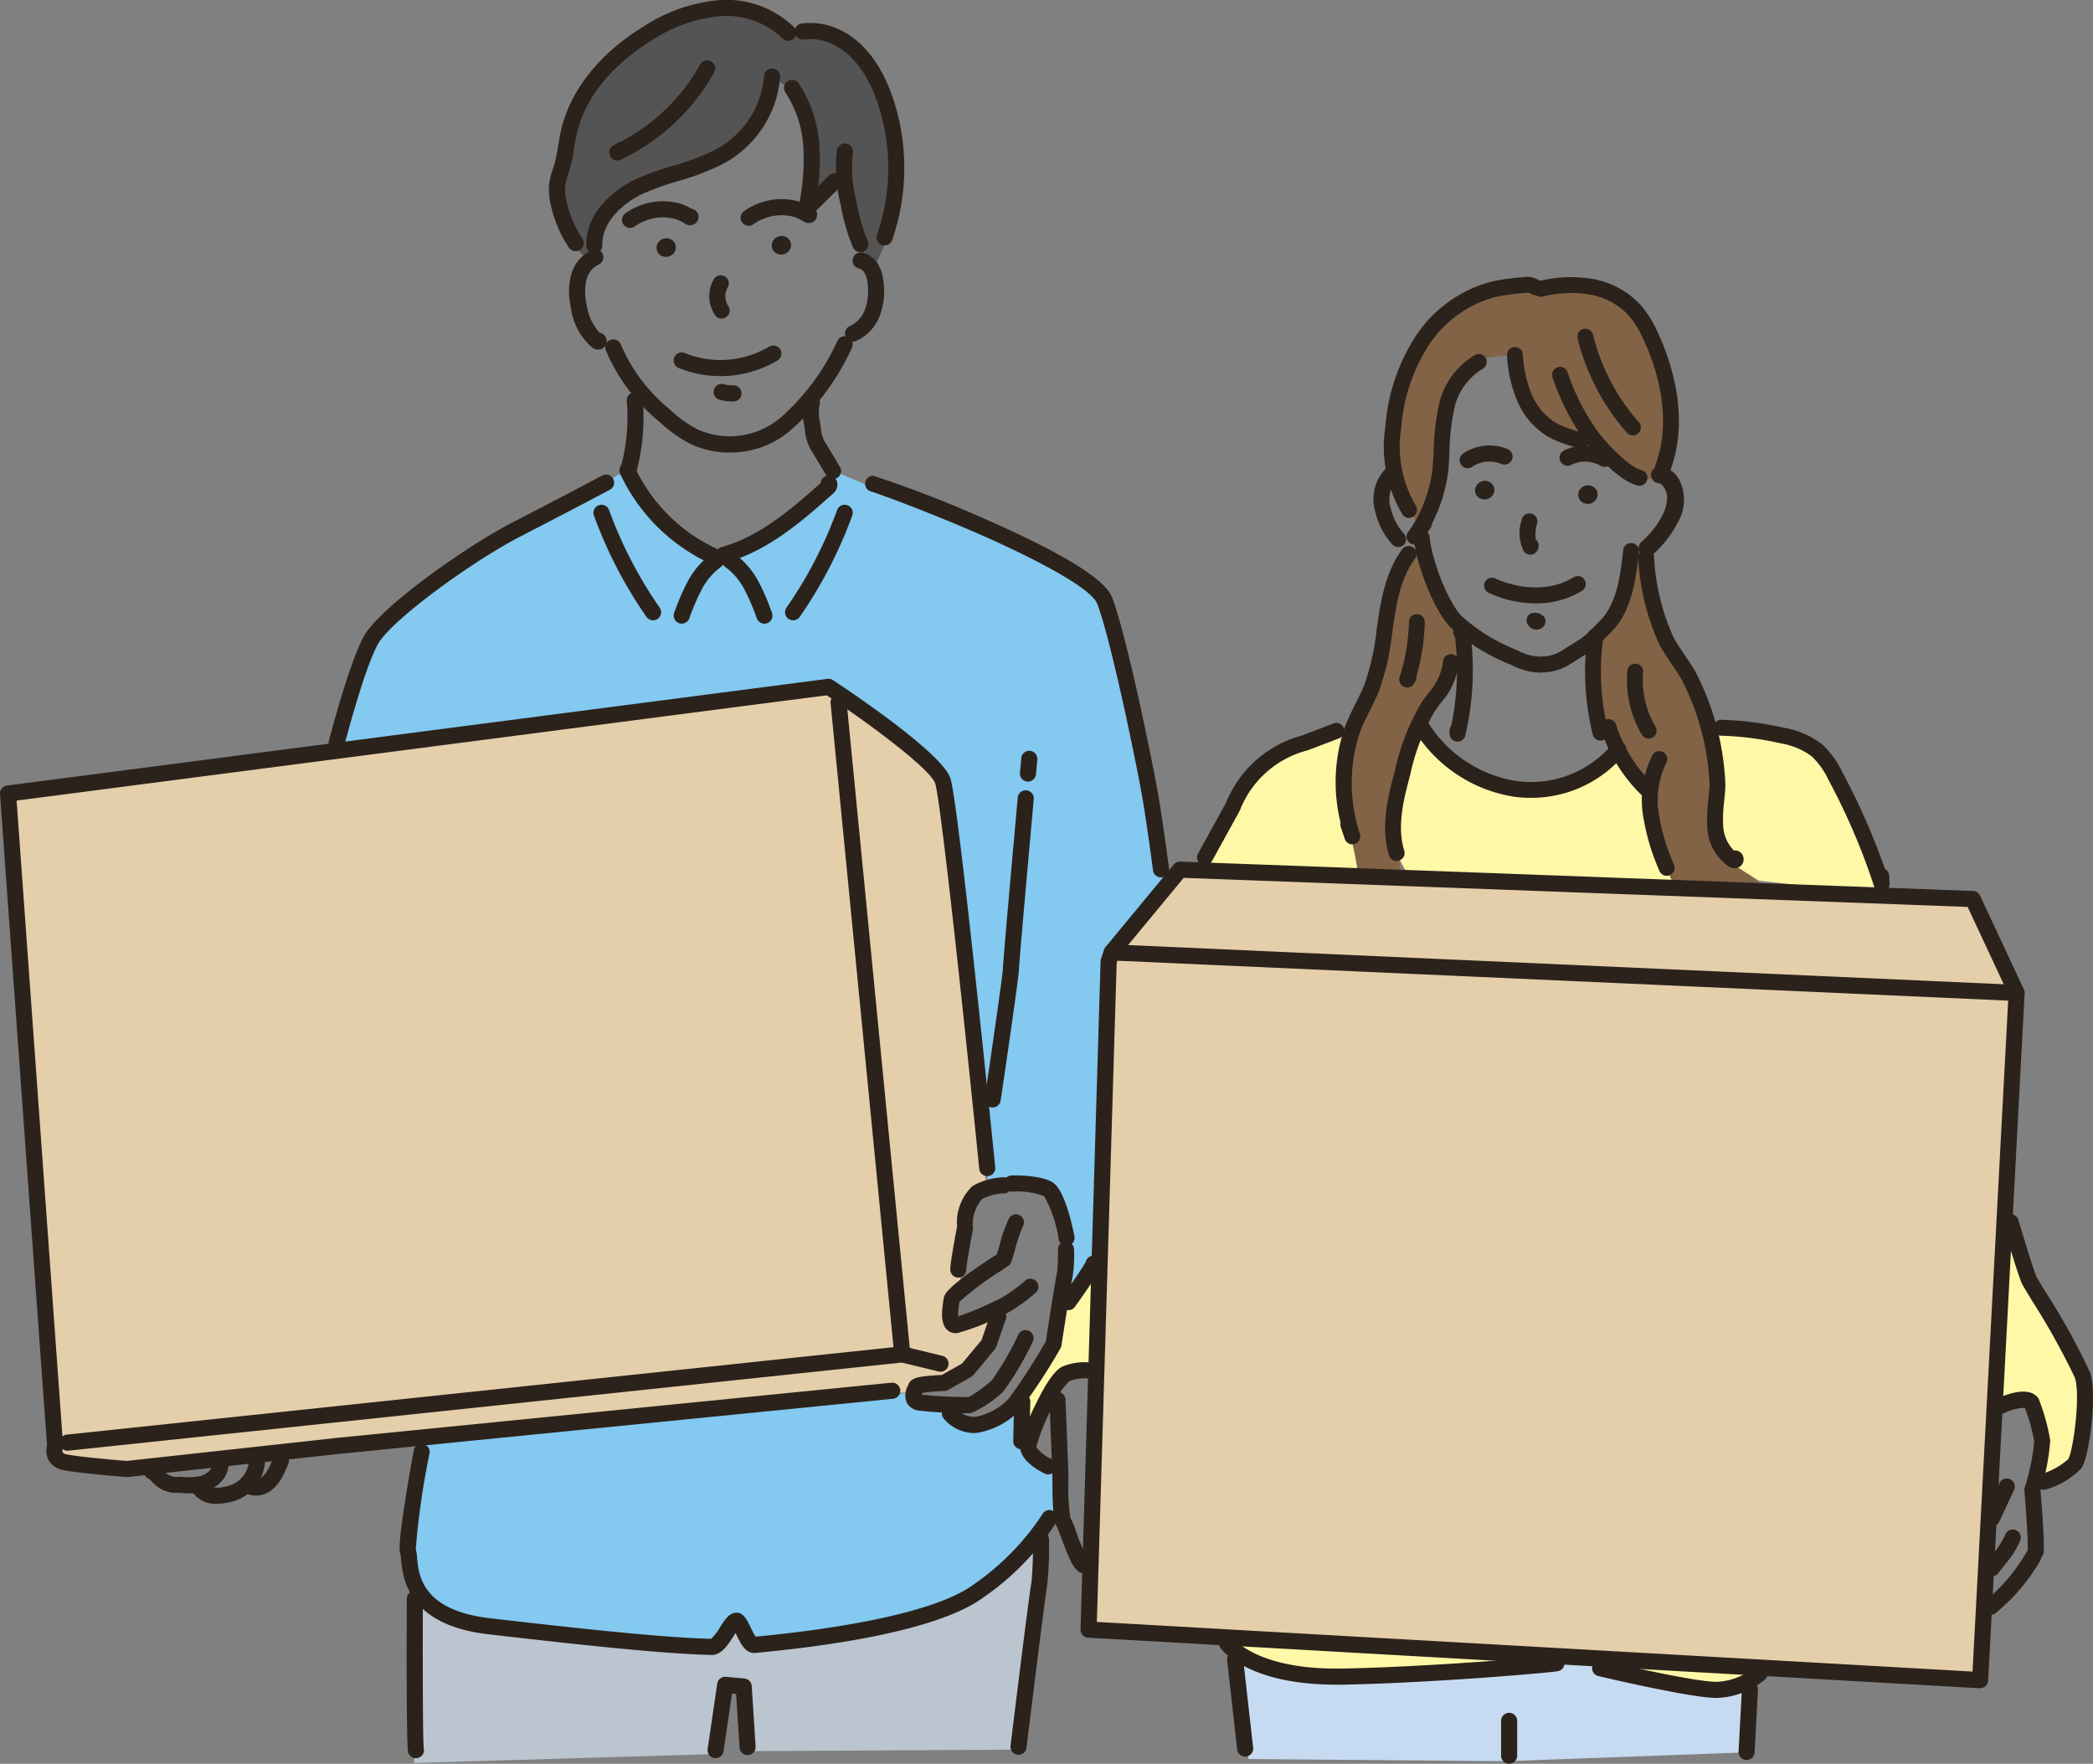 <svg id="Group_2263" data-name="Group 2263" xmlns="http://www.w3.org/2000/svg" xmlns:xlink="http://www.w3.org/1999/xlink" width="178" height="150" viewBox="0 0 178 150">
  <rect x="0" y="0" width="178" height="150" fill="#808080" stroke="none"/>
  <defs>
    <clipPath id="clip-path">
      <rect id="Rectangle_644" data-name="Rectangle 644" width="178" height="150" fill="none"/>
    </clipPath>
  </defs>
  <g id="Group_2262" data-name="Group 2262" clip-path="url(#clip-path)">
    <path id="Path_4049" data-name="Path 4049" d="M1001.271,345.1l-1.013.363s-1.086,4.648-1.448,5.012l-1.737,1.743s.29,6.682.507,6.973.724,1.017.724,1.017,2.823,4.285,3.04,4.794a6.343,6.343,0,0,1,.29,1.525s.869,3.632,1.23,4.648a9.805,9.805,0,0,1,.434,2.324l8.252.073a25.691,25.691,0,0,1-3.112-2.978,9.7,9.7,0,0,1-1.231-4.794c.195-1.089.077-5.224-.434-6.246s-2.679-6.172-3.185-6.61a5.6,5.6,0,0,1-.869-2.106Z" transform="translate(-861.345 -297.963)" fill="#826346"/>
    <path id="Path_4050" data-name="Path 4050" d="M845.556,337.591a9.918,9.918,0,0,0-1.5,3.17c-.249,1.418-1.133,7.052-1.5,7.592s-1.308,2.886-1.663,3.5a15.039,15.039,0,0,0-1.081,4.923c.083,1.251.582,4.672.665,5.34s.5,2.837.5,2.837l3.742.167s-.665-3.838-.665-4.339,1.164-5.84,1.164-5.84l1.746-3.671,1.912-4.339s1.58-.167,1.413-.584a22.1,22.1,0,0,1-.416-2.5,5.787,5.787,0,0,1-1.663-1.919c-.5-1.085-1.58-4.672-1.58-4.672l-.083-.751Z" transform="translate(-725.492 -290.542)" fill="#826346"/>
    <path id="Path_4051" data-name="Path 4051" d="M875.067,198.719s-1.356-2.722-1.642-3.51-.928-7.235.286-10.172,6.139-7.163,8.781-7.378,2.927.143,2.927.143,6.353-.072,7.5,1.719,3.5,5.874,3.427,9.1a14.013,14.013,0,0,1-.714,4.728l-.357.645-1.5.143s-3.352-2.6-3.712-3.009.717-.474-.36-.41a7.808,7.808,0,0,1-3.709-1.022c-.714-.5-1.571-.86-1.928-2.149s-1.071-4.011-1.071-4.011a15.046,15.046,0,0,0-2.927.358,15.5,15.5,0,0,0-2.427,3.08,26.552,26.552,0,0,0-.785,4.943c-.143.931-1.5,6.16-1.785,6.805" transform="translate(-754.16 -153.333)" fill="#826346"/>
    <path id="Path_4052" data-name="Path 4052" d="M1246.482,762.347l1.632,4.912,5.02,7.808s-.242,7.493-.627,7.556-3.138,1.385-3.138,1.385l-.251-5.541-.879-1.385s-3.616.826-3.012.756,1.255-15.49,1.255-15.49" transform="translate(-1075.66 -658.216)" fill="#fff8a7"/>
    <path id="Path_4053" data-name="Path 4053" d="M1006.766,1031.185l1.622-.543,10.739.775a6.956,6.956,0,0,1-2.163,1.938,7.581,7.581,0,0,1-2.855.2c-1.085.029-7.5-1.289-7.5-1.289l-.927-.62Z" transform="translate(-868.784 -889.864)" fill="#fff8a7"/>
    <path id="Path_4054" data-name="Path 4054" d="M770.714,1020.426l26.964,1.318-1.7,1.24-16.276.463s-4.507-.541-5.975-.929a8.022,8.022,0,0,1-3.013-2.093" transform="translate(-665.799 -881.044)" fill="#fff8a7"/>
    <path id="Path_4055" data-name="Path 4055" d="M1072.732,467.337c-.365-.244-2.555-1.465-2.8-2.075s-1.217-2.808-1.095-3.54,0-2.808,0-3.662-.243-3.54-.243-3.54,5.789.236,7.421.977a6.565,6.565,0,0,1,2.433,1.831l5.353,11.231Z" transform="translate(-923.132 -392.436)" fill="#fff8a7"/>
    <path id="Path_4056" data-name="Path 4056" d="M870.47,468.027s-1.338-2.2-1.217-3.174.487-4.883.73-5.493,1.581-2.93,1.217-3.052l1.217.732a12.424,12.424,0,0,0,8.759,4.028c5.353,0,6.569-2.93,6.569-2.93l3.406,2.93s-.056,4.512.73,5.615a14.184,14.184,0,0,1,1.338,2.441Z" transform="translate(-750.918 -393.98)" fill="#fff8a7"/>
    <path id="Path_4057" data-name="Path 4057" d="M749.548,466.6s4.5-8.423,6.448-9.766a22.916,22.916,0,0,1,5.718-2.319s-.078,6.578.365,7.813a39.954,39.954,0,0,1,.973,4.639Z" transform="translate(-647.514 -392.436)" fill="#fff8a7"/>
    <path id="Path_4058" data-name="Path 4058" d="M637.438,803.18l-.229-3.67s2.4-3.666,2.629-3.785a16.194,16.194,0,0,0,.686-2.982l3.2-3.67.114,9.175-2.515-.229-1.943,2.179Z" transform="translate(-550.468 -681.292)" fill="#fff8a7"/>
    <path id="Path_4059" data-name="Path 4059" d="M771.883,1036.918,770.6,1027.7s5.513,2.028,9,2.028,15.068-.738,15.068-.738l2.205-.369,5.329-.184a6.185,6.185,0,0,0,2.94,1.475c1.838.369,5.216,1.085,5.88,1.106a34.768,34.768,0,0,0,3.859-.737l-1.1,6.085-20.03.738Z" transform="translate(-665.698 -887.323)" fill="#c6dbf1"/>
    <path id="Path_4060" data-name="Path 4060" d="M258.62,973.469c.126-.378.753-14.105.753-14.105s6.652,3.778,18.952,4.03c2.858.058,5.33-1.18,7.465-1.195,7.05-.05,10.418.8,11.864.313,1.883-.63,8.479-2.561,9.574-3.925s4.609-4.765,4.609-4.765,0,6.423-.125,7.43-2.008,11.083-2.008,11.083l-22.341.126-1-5.163h-1.381l-.879,5.415Z" transform="translate(-223.415 -823.538)" fill="#bbc5d0"/>
    <path id="Path_4061" data-name="Path 4061" d="M255.49,871.377l-1.589,9.139s-.236,4.827,3.389,5.739c3.16.8,16.83,2.385,22.528,2.709.837.048,1.705-1.421,2.139-1.435.355-.011.634,1.44,1.214,1.378,4.954-.529,17.132-2.8,19.976-4.99a36.079,36.079,0,0,0,5.825-5.951l.212-4.038a2.234,2.234,0,0,1-1.694-.531,20.241,20.241,0,0,1-1.483-2.55l-.106-2.869s-1.584,1.977-2.542,2.019-1.165,0-1.694,0-1.483-1.275-1.483-1.275l-2.648-.425-1.059-.956Z" transform="translate(-219.336 -748.867)" fill="#83c9f0"/>
    <path id="Path_4062" data-name="Path 4062" d="M207.678,316.871s3.119-9.27,4.2-10.474,9.239-7.223,11.158-8.066,9.119-4.936,9.119-4.936,4.919,7.223,9.118,7.223c2.52-1.084,8.759-5.658,8.759-5.658l.24-1.806,13.2,5.538s8.639,4.214,9.6,5.177,5.279,24.439,5.279,24.439l-4.319,6.02-1.2,25.523-2.52,3.25s-.6-7.585-.84-8.066a1.939,1.939,0,0,0-1.68-.963c-.96-.12-3.239-.361-3.239-.361l-1.08.361-3.48-34.672-10.078-8.066Z" transform="translate(-179.407 -253.111)" fill="#83c9f0"/>
    <path id="Path_4063" data-name="Path 4063" d="M367.381,9.848s-4.666-2.3-7.466-1.617-6.957,2.724-8.908,5.278-2.434,6.277-2.715,6.981a10.515,10.515,0,0,0-.764,2.469,28.884,28.884,0,0,0,1.782,5.193c.339.426.933,1.022.933,1.022s.17-3.831,3.139-5.193,8.06-2.979,8.823-3.746,3.107-3.178,3.394-4.938l.287-1.76s2.768,1.675,2.937,2.866a28.607,28.607,0,0,1,.679,4.342c-.085,1.022-.424,3.661-.424,3.661l2.969-2.554s.764,5.789,1.442,6.64.763,1.618,1.018,1.362a25.312,25.312,0,0,0,2.121-5.959c0-1.107-.339-6.981-1.357-9.024s-3.648-4.682-4.412-4.682-3.478-.341-3.478-.341" transform="translate(-300.221 -6.997)" fill="#555454"/>
    <path id="Path_4064" data-name="Path 4064" d="M387.8,251.779l-.058,0a.765.765,0,0,1-.666-.559.775.775,0,0,1,.146-.7,15.977,15.977,0,0,0,.446-5.375.684.684,0,1,1,1.364-.089,18.088,18.088,0,0,1-.565,6.183.684.684,0,0,1-.668.542m.362-.278h0" transform="translate(-334.364 -211.028)" fill="#2b221b"/>
    <path id="Path_4065" data-name="Path 4065" d="M504.1,252.854a.683.683,0,0,1-.587-.334l-1.1-1.84a4.081,4.081,0,0,1-.7-1.968c-.025-.18-.051-.341-.075-.491a4.858,4.858,0,0,1-.012-2,.684.684,0,1,1,1.338.28,3.5,3.5,0,0,0,.023,1.506c.026.16.053.332.08.523a2.8,2.8,0,0,0,.521,1.45l1.1,1.84a.687.687,0,0,1-.236.941.678.678,0,0,1-.35.1" transform="translate(-433.256 -212.114)" fill="#2b221b"/>
    <path id="Path_4066" data-name="Path 4066" d="M395.365,297.063a.68.68,0,0,1-.275-.058,15.676,15.676,0,0,1-7.771-7.617.684.684,0,1,1,1.238-.581,14.287,14.287,0,0,0,7.083,6.943.686.686,0,0,1-.275,1.314" transform="translate(-334.539 -249.016)" fill="#2b221b"/>
    <path id="Path_4067" data-name="Path 4067" d="M421.594,350.037a.685.685,0,0,1-.653-.889l.052-.17a.691.691,0,0,1,.064-.146,17.423,17.423,0,0,1,1.048-2.389,6.854,6.854,0,0,1,2.015-2.337.685.685,0,0,1,.781,1.126,5.506,5.506,0,0,0-1.6,1.879,18.14,18.14,0,0,0-1.065,2.478.684.684,0,0,1-.64.446" transform="translate(-363.613 -296.999)" fill="#2b221b"/>
    <path id="Path_4068" data-name="Path 4068" d="M375.857,324.172a.682.682,0,0,1-.561-.293,37.659,37.659,0,0,1-4.461-8.6.684.684,0,1,1,1.284-.471,36.29,36.29,0,0,0,4.3,8.285.687.687,0,0,1-.169.955.678.678,0,0,1-.391.123" transform="translate(-320.318 -271.419)" fill="#2b221b"/>
    <path id="Path_4069" data-name="Path 4069" d="M454.706,350.037a.684.684,0,0,1-.64-.446A18.133,18.133,0,0,0,453,347.113a5.5,5.5,0,0,0-1.6-1.879.685.685,0,0,1,.781-1.126,6.853,6.853,0,0,1,2.015,2.337,17.431,17.431,0,0,1,1.048,2.389.687.687,0,0,1,.064.145l.053.17a.685.685,0,0,1-.653.889" transform="translate(-389.699 -296.999)" fill="#2b221b"/>
    <path id="Path_4070" data-name="Path 4070" d="M491.153,324.171a.678.678,0,0,1-.391-.123.687.687,0,0,1-.169-.955,36.288,36.288,0,0,0,4.3-8.285.684.684,0,1,1,1.284.471,37.662,37.662,0,0,1-4.461,8.6.682.682,0,0,1-.561.293" transform="translate(-423.704 -271.418)" fill="#2b221b"/>
    <path id="Path_4071" data-name="Path 4071" d="M447.94,303.468a.686.686,0,0,1-.182-1.347c3.26-.9,6-3.3,8.418-5.446a.684.684,0,0,1,1-.558.787.787,0,0,1,.415.6,1.013,1.013,0,0,1-.353.846c-2.569,2.283-5.48,4.87-9.115,5.879a.686.686,0,0,1-.183.025" transform="translate(-386.373 -255.602)" fill="#2b221b"/>
    <path id="Path_4072" data-name="Path 4072" d="M205.929,319a.678.678,0,0,1-.171-.022.686.686,0,0,1-.491-.835c.069-.267,1.7-6.562,2.966-8.9,1.333-2.452,8.659-7.655,12.734-9.752,3.995-2.055,7.528-3.932,7.564-3.951a.685.685,0,0,1,.64,1.212c-.035.019-3.577,1.9-7.579,3.959-4.159,2.14-11.06,7.169-12.158,9.189-1.19,2.189-2.826,8.521-2.842,8.585a.684.684,0,0,1-.661.515" transform="translate(-177.306 -255.102)" fill="#2b221b"/>
    <path id="Path_4073" data-name="Path 4073" d="M565.646,330.376a.685.685,0,0,1-.677-.6c-.005-.039-.521-3.968-.929-6.32-.393-2.266-2.57-13.018-3.8-16.32-.624-1.67-7.492-4.819-9.582-5.744-4.615-2.043-9.137-3.682-9.6-3.811a.686.686,0,0,1,.116-1.362,98.678,98.678,0,0,1,9.777,3.8c9.682,4.259,10.349,6.045,10.569,6.632,1.286,3.441,3.459,14.192,3.871,16.567s.932,6.337.938,6.376a.685.685,0,0,1-.588.77.72.72,0,0,1-.09.006m-24.477-32.782h0Zm0,0h0Z" transform="translate(-466.911 -255.76)" fill="#2b221b"/>
    <path id="Path_4074" data-name="Path 4074" d="M615.837,519.1a.7.7,0,0,1-.1-.008.685.685,0,0,1-.576-.779c.591-3.992,1.534-10.52,1.548-11.04,0-.117,0-.44.873-10.223l.384-4.285a.684.684,0,1,1,1.362.123l-.384,4.284c-.748,8.381-.864,9.931-.867,10.109,0,.64-1.3,9.47-1.563,11.233a.684.684,0,0,1-.675.585" transform="translate(-531.414 -424.914)" fill="#2b221b"/>
    <path id="Path_4075" data-name="Path 4075" d="M637.887,470.24l-.063,0a.685.685,0,0,1-.619-.745l.11-1.217a.684.684,0,1,1,1.361.124l-.11,1.216a.684.684,0,0,1-.68.624" transform="translate(-550.462 -403.774)" fill="#2b221b"/>
    <path id="Path_4076" data-name="Path 4076" d="M388.764,219.275a7.815,7.815,0,0,1-3.216-.679,11.116,11.116,0,0,1-2.747-1.93,15.662,15.662,0,0,1-4.575-6.093.684.684,0,1,1,1.286-.466,14.416,14.416,0,0,0,4.2,5.533,9.661,9.661,0,0,0,2.4,1.7,6.673,6.673,0,0,0,6.992-1.052,19.275,19.275,0,0,0,4.808-6.491.684.684,0,1,1,1.255.545,20.63,20.63,0,0,1-5.14,6.96,7.825,7.825,0,0,1-5.26,1.969" transform="translate(-326.705 -180.787)" fill="#2b221b"/>
    <path id="Path_4077" data-name="Path 4077" d="M357.992,163.611a.825.825,0,0,1-.508-.182,5.318,5.318,0,0,1-1.8-3.365,5.953,5.953,0,0,1-.015-2.691,3.28,3.28,0,0,1,1.863-2.264.686.686,0,0,1,.508,1.273,1.941,1.941,0,0,0-1.049,1.337,4.658,4.658,0,0,0,.034,2.079,4.369,4.369,0,0,0,1.092,2.37.737.737,0,0,1,.551.44.711.711,0,0,1-.209.839.751.751,0,0,1-.468.163m.669-.65h0Zm0,0h0m-.345-.619h0Z" transform="translate(-307.127 -133.88)" fill="#2b221b"/>
    <path id="Path_4078" data-name="Path 4078" d="M366.948,58.569a.685.685,0,0,1-.683-.666,5.18,5.18,0,0,1,1.317-3.485,8.71,8.71,0,0,1,2.977-2.218,24.447,24.447,0,0,1,3.095-1.107,20.566,20.566,0,0,0,3.231-1.19,7.818,7.818,0,0,0,4.5-6.392.684.684,0,1,1,1.366.051A9.2,9.2,0,0,1,377.5,51.13a21.916,21.916,0,0,1-3.443,1.275,23.076,23.076,0,0,0-2.923,1.041c-1.651.762-3.558,2.376-3.5,4.417a.685.685,0,0,1-.663.705h-.02" transform="translate(-316.405 -36.998)" fill="#2b221b"/>
    <path id="Path_4079" data-name="Path 4079" d="M345.2,21.358a.682.682,0,0,1-.569-.3,10.72,10.72,0,0,1-1.548-3.671,5.406,5.406,0,0,1-.118-1.84,6.618,6.618,0,0,1,.294-1.148c.042-.131.084-.261.123-.393a14.385,14.385,0,0,0,.342-1.654c.073-.439.149-.893.256-1.344.8-3.378,3.29-6.491,7.024-8.767A13.885,13.885,0,0,1,357.33.019a8.213,8.213,0,0,1,6.424,2.271.685.685,0,1,1-.983.953,6.837,6.837,0,0,0-5.352-1.856,12.571,12.571,0,0,0-5.7,2.022c-1.98,1.207-5.445,3.839-6.4,7.91-.1.407-.165.819-.238,1.256a15.67,15.67,0,0,1-.378,1.812c-.042.144-.088.287-.134.43a5.509,5.509,0,0,0-.24.912,3.971,3.971,0,0,0,.1,1.365,9.337,9.337,0,0,0,1.348,3.2.687.687,0,0,1-.188.951.678.678,0,0,1-.379.116" transform="translate(-296.249 0)" fill="#2b221b"/>
    <path id="Path_4080" data-name="Path 4080" d="M504.1,33.215a.685.685,0,0,1-.645-.913,17.342,17.342,0,0,0,.057-11.2c-.573-1.7-1.683-3.937-3.714-4.949a4.471,4.471,0,0,0-2.573-.458.686.686,0,0,1-.187-1.359,5.849,5.849,0,0,1,3.368.588c2.449,1.221,3.745,3.794,4.4,5.738a18.725,18.725,0,0,1-.061,12.091.684.684,0,0,1-.645.46" transform="translate(-428.872 -12.337)" fill="#2b221b"/>
    <path id="Path_4081" data-name="Path 4081" d="M491.717,61.4a.685.685,0,0,1-.67-.822,18.6,18.6,0,0,0,.426-5.115,9.574,9.574,0,0,0-1.523-4.678.684.684,0,1,1,1.128-.775,10.942,10.942,0,0,1,1.759,5.349,17.061,17.061,0,0,1-.1,3.389l.878-.867a.685.685,0,1,1,.959.978L492.2,61.2a.682.682,0,0,1-.48.2" transform="translate(-423.151 -42.923)" fill="#2b221b"/>
    <path id="Path_4082" data-name="Path 4082" d="M524.215,98.736a.684.684,0,0,1-.623-.4,16.65,16.65,0,0,1-1.04-3.591,12.886,12.886,0,0,1-.334-4.656.684.684,0,1,1,1.349.219,11.772,11.772,0,0,0,.324,4.162,15.516,15.516,0,0,0,.946,3.3.687.687,0,0,1-.34.908.679.679,0,0,1-.282.061" transform="translate(-451.044 -77.284)" fill="#2b221b"/>
    <path id="Path_4083" data-name="Path 4083" d="M444.2,175.092a.682.682,0,0,1-.562-.3,2.883,2.883,0,0,1-.1-3.047.684.684,0,1,1,1.178.7,1.505,1.505,0,0,0,.044,1.569.687.687,0,0,1-.173.954.679.679,0,0,1-.389.122" transform="translate(-382.83 -147.998)" fill="#2b221b"/>
    <path id="Path_4084" data-name="Path 4084" d="M411.78,149.351a.848.848,0,0,1-1.019.562.767.767,0,0,1-.561-.966.848.848,0,0,1,1.019-.562.768.768,0,0,1,.561.966" transform="translate(-354.333 -128.094)" fill="#2b221b"/>
    <path id="Path_4085" data-name="Path 4085" d="M389.277,127.494a.686.686,0,0,1-.376-1.26,5.508,5.508,0,0,1,4.634-.812,5.071,5.071,0,0,1,.958.432.714.714,0,0,1,.549.415.706.706,0,0,1-.19.827.738.738,0,0,1-.874.046,3.973,3.973,0,0,0-.863-.415,4.145,4.145,0,0,0-3.463.654.679.679,0,0,1-.374.113m5.418-1.519h0" transform="translate(-335.695 -108.107)" fill="#2b221b"/>
    <path id="Path_4086" data-name="Path 4086" d="M483.754,147.93a.848.848,0,0,1-1.019.562.767.767,0,0,1-.561-.966.848.848,0,0,1,1.019-.562.768.768,0,0,1,.561.966" transform="translate(-416.509 -126.868)" fill="#2b221b"/>
    <path id="Path_4087" data-name="Path 4087" d="M463.382,126.146a.686.686,0,0,1-.376-1.259,5.508,5.508,0,0,1,4.634-.812,5.065,5.065,0,0,1,.958.432.714.714,0,0,1,.549.415.706.706,0,0,1-.19.827.737.737,0,0,1-.874.046,3.979,3.979,0,0,0-.863-.415,4.144,4.144,0,0,0-3.463.654.679.679,0,0,1-.374.113m5.418-1.519h0" transform="translate(-399.712 -106.943)" fill="#2b221b"/>
    <path id="Path_4088" data-name="Path 4088" d="M424.676,217.665a9.288,9.288,0,0,1-3.573-.7.686.686,0,0,1,.525-1.266,8.113,8.113,0,0,0,7.207-.538.685.685,0,0,1,.706,1.175,9.435,9.435,0,0,1-4.866,1.333" transform="translate(-363.416 -185.683)" fill="#2b221b"/>
    <path id="Path_4089" data-name="Path 4089" d="M447.221,240.472a3.648,3.648,0,0,1-1.058-.157.686.686,0,0,1,.395-1.313,2.292,2.292,0,0,0,.793.095.686.686,0,0,1,.076,1.37q-.1.006-.206.006" transform="translate(-385.008 -206.331)" fill="#2b221b"/>
    <path id="Path_4090" data-name="Path 4090" d="M381.37,46.137a.686.686,0,0,1-.358-1.271l.357-.219a.682.682,0,0,1,.276-.1,16.484,16.484,0,0,0,6.762-6.571.684.684,0,1,1,1.194.668,17.849,17.849,0,0,1-7.941,7.425.678.678,0,0,1-.29.065" transform="translate(-328.865 -32.487)" fill="#2b221b"/>
    <path id="Path_4091" data-name="Path 4091" d="M528.629,164.792a.686.686,0,0,1-.267-1.318,2.479,2.479,0,0,0,1.268-1.386,4.529,4.529,0,0,0,.242-2.11,2.508,2.508,0,0,0-.24-.968.816.816,0,0,0-.5-.432.686.686,0,0,1,.276-1.344,2.147,2.147,0,0,1,1.424,1.125,3.873,3.873,0,0,1,.4,1.491,5.879,5.879,0,0,1-.335,2.75,3.852,3.852,0,0,1-2,2.137.68.68,0,0,1-.266.054" transform="translate(-456.077 -135.746)" fill="#2b221b"/>
    <path id="Path_4092" data-name="Path 4092" d="M1.607,441.065l70.877-8.842,9.195,6.728,3.257,31.908.373,3.479a4.343,4.343,0,0,0-1.659,3.254,21.89,21.89,0,0,1-.377,2.875l-.285,2.055a5.329,5.329,0,0,0-.66,1.686c0,.542-.24,1.5.36,1.565a20.373,20.373,0,0,0,3.479-.9,3.454,3.454,0,0,1-.84,2.588c-1.02,1.023-2.88,2.769-2.88,2.769a14.577,14.577,0,0,0-2.879.662c-.277.267-.72.722-.72.722l-6.179.12-60.012,6.25-6.066-.888-.253-1.268Z" transform="translate(-1.388 -373.185)" fill="#e5ceaa"/>
    <path id="Path_4093" data-name="Path 4093" d="M10.784,490.517l-.054,0c-.162-.013-3.983-.317-5.3-.581a1.785,1.785,0,0,1-1.3-.859A1.722,1.722,0,0,1,4,487.848L0,432.441a.685.685,0,0,1,.594-.73l69.779-9.074a.679.679,0,0,1,.463.107c1.543,1.017,9.277,6.2,9.991,8.347.679,2.045,3.492,29.89,3.811,33.058a.684.684,0,1,1-1.36.138c-1.245-12.382-3.27-31.324-3.748-32.762-.406-1.221-5.57-5.064-9.233-7.494L1.412,432.989l3.957,54.883a.581.581,0,0,1-.044.3.389.389,0,0,0,.006.249.585.585,0,0,0,.368.173c1.15.231,4.566.513,5.076.554l17.92-1.964,47.13-4.69a.686.686,0,0,1,.135,1.365l-47.124,4.69-17.977,1.97a.709.709,0,0,1-.074,0" transform="translate(0 -364.904)" fill="#2b221b"/>
    <path id="Path_4094" data-name="Path 4094" d="M598.36,737.547a.685.685,0,0,1-.672-.564,4.313,4.313,0,0,1,1.319-3.256,5.762,5.762,0,0,1,2.652-.75.686.686,0,0,1,.086,1.369,4.668,4.668,0,0,0-1.9.468,3.259,3.259,0,0,0-.807,1.925.684.684,0,0,1-.673.808" transform="translate(-516.307 -632.857)" fill="#2b221b"/>
    <path id="Path_4095" data-name="Path 4095" d="M594.347,764.943a.685.685,0,0,1-.683-.686c0-.594.474-3.09.569-3.584a.684.684,0,1,1,1.342.26c-.268,1.391-.544,3.015-.544,3.324a.685.685,0,0,1-.683.686" transform="translate(-512.85 -656.292)" fill="#2b221b"/>
    <path id="Path_4096" data-name="Path 4096" d="M589.708,787.648a1.045,1.045,0,0,1-.77-.325c-.539-.564-.411-1.642-.25-2.608l.009-.054c.045-.272.151-.91,4.355-3.614a.685.685,0,0,1,.738,1.155,25.431,25.431,0,0,0-3.759,2.776,5.7,5.7,0,0,0-.113,1.248,28.67,28.67,0,0,0,3.221-1.355l.359-.166a14.74,14.74,0,0,0,2.03-1.437.684.684,0,0,1,1.059.867,13.412,13.412,0,0,1-2.534,1.823l-.339.156a19.833,19.833,0,0,1-3.853,1.522,1.208,1.208,0,0,1-.153.01m.338-2.761h0m5.478-1.614,0,.006,0-.006" transform="translate(-508.431 -674.269)" fill="#2b221b"/>
    <path id="Path_4097" data-name="Path 4097" d="M570.634,823.675a38.736,38.736,0,0,1-3.881-.222,1.374,1.374,0,0,1-1.082-.65,1.631,1.631,0,0,1,.082-1.464c.017-.04.033-.074.043-.1.173-.522.748-.665,1.816-.758.407-.036.8-.053,1.022-.061l1.719-.973,1.662-1.992.769-2.217a.684.684,0,1,1,1.291.451l-.81,2.336a.686.686,0,0,1-.122.215l-1.822,2.184a.681.681,0,0,1-.188.157l-1.974,1.117a.682.682,0,0,1-.321.088,12.636,12.636,0,0,0-1.856.159c-.019.045-.041.1-.058.149l.022,0a37.159,37.159,0,0,0,3.983.2,11.055,11.055,0,0,0,1.986-1.452,24.748,24.748,0,0,0,2.231-3.866.684.684,0,1,1,1.223.614,25.18,25.18,0,0,1-2.527,4.26,9.33,9.33,0,0,1-2.7,1.8,4.507,4.507,0,0,1-.513.019" transform="translate(-488.541 -703.483)" fill="#2b221b"/>
    <path id="Path_4098" data-name="Path 4098" d="M591.151,789.4a3.427,3.427,0,0,1-2.551-1.246.684.684,0,0,1,1.079-.843,1.989,1.989,0,0,0,1.667.706,5.251,5.251,0,0,0,2.8-1.55,52.086,52.086,0,0,0,3.147-4.862c.321-2.08.845-5.429.962-5.849a18.382,18.382,0,0,0,.073-1.938.684.684,0,1,1,1.367,0,11.671,11.671,0,0,1-.131,2.332c-.089.354-.623,3.738-.94,5.8a.685.685,0,0,1-.089.248,50.614,50.614,0,0,1-3.465,5.282,6.682,6.682,0,0,1-3.578,1.9,3.192,3.192,0,0,1-.34.018m8.411-13.245,0,.014,0-.014m-1.3-.42c0,.006,0,.013-.006.021l.006-.021" transform="translate(-508.352 -667.527)" fill="#2b221b"/>
    <path id="Path_4099" data-name="Path 4099" d="M632.466,737.841a.684.684,0,0,1-.67-.551,10.673,10.673,0,0,0-1.239-3.686,6.884,6.884,0,0,0-2.733-.385.686.686,0,0,1-.03-1.372c.426-.008,2.6-.023,3.54.628s1.572,3.393,1.8,4.544a.685.685,0,0,1-.671.82" transform="translate(-541.758 -631.882)" fill="#2b221b"/>
    <path id="Path_4100" data-name="Path 4100" d="M622.6,760.548a.686.686,0,0,1-.584-1.044c.049-.135.156-.506.244-.809a11.7,11.7,0,0,1,.825-2.35.684.684,0,1,1,1.153.737,14.99,14.99,0,0,0-.666,2c-.319,1.1-.36,1.243-.669,1.4a.677.677,0,0,1-.3.072m-.308-1.3h0m0,0h0m0,0h0" transform="translate(-537.26 -652.76)" fill="#2b221b"/>
    <path id="Path_4101" data-name="Path 4101" d="M93.569,910.111c-.332,0-.654-.022-.957-.043a2.659,2.659,0,0,1-2.2-.909,1.5,1.5,0,0,0-.354-.306.686.686,0,0,1,.565-1.249,2.558,2.558,0,0,1,.769.6,1.387,1.387,0,0,0,1.315.5,6.175,6.175,0,0,0,1.629-.028,1.583,1.583,0,0,0,1.05-.64,1,1,0,0,0,.141-.415.684.684,0,1,1,1.359.144,2.384,2.384,0,0,1-.335.988,2.9,2.9,0,0,1-1.938,1.265,5.132,5.132,0,0,1-1.043.1" transform="translate(-77.451 -783.114)" fill="#2b221b"/>
    <path id="Path_4102" data-name="Path 4102" d="M122.181,908.908a3.094,3.094,0,0,1-.462-.033,2.252,2.252,0,0,1-1.47-.82.684.684,0,1,1,1.082-.839.915.915,0,0,0,.592.3,2.678,2.678,0,0,0,.951-.068,3.668,3.668,0,0,0,.593-.168,2.377,2.377,0,0,0,1.461-2.058.684.684,0,1,1,1.366.057,3.737,3.737,0,0,1-2.327,3.277,4.959,4.959,0,0,1-.814.234,4.734,4.734,0,0,1-.972.115" transform="translate(-103.757 -781.011)" fill="#2b221b"/>
    <path id="Path_4103" data-name="Path 4103" d="M153.137,908.158a1.8,1.8,0,0,1-.608-.1.686.686,0,0,1,.46-1.292.76.76,0,0,0,.684-.192,2.814,2.814,0,0,0,.648-.946c.106-.22.206-.448.3-.676a.684.684,0,1,1,1.27.508c-.1.258-.215.515-.335.764a4.028,4.028,0,0,1-1.009,1.408,2.229,2.229,0,0,1-1.406.53" transform="translate(-131.374 -780.966)" fill="#2b221b"/>
    <path id="Path_4104" data-name="Path 4104" d="M37.853,496.76a.686.686,0,0,1-.071-1.368l70.316-7.437-5.349-54.748a.684.684,0,1,1,1.361-.134l5.415,55.426a.685.685,0,0,1-.609.749l-70.991,7.509a.714.714,0,0,1-.072,0" transform="translate(-32.11 -373.384)" fill="#2b221b"/>
    <path id="Path_4105" data-name="Path 4105" d="M562.61,840.392a.68.68,0,0,1-.162-.02l-3.249-.79a.686.686,0,0,1,.322-1.333l3.249.79a.686.686,0,0,1-.16,1.353" transform="translate(-482.626 -723.734)" fill="#2b221b"/>
    <path id="Path_4106" data-name="Path 4106" d="M276.172,917.079h-.031c-4.37-.106-12.082-.965-18.967-1.762s-7.256-4.856-7.392-6.383c-.013-.142-.028-.317-.042-.379-.1-.25-.229-.7.431-4.854.32-2.014.679-3.966.683-3.985a.684.684,0,1,1,1.344.25,64.6,64.6,0,0,0-1.167,8.138,3.016,3.016,0,0,1,.113.709c.129,1.452.4,4.472,6.187,5.142,6.839.792,14.494,1.645,18.812,1.753a4.04,4.04,0,0,0,.76-.98c.408-.639.76-1.19,1.337-1.239.643-.053.948.578,1.27,1.246a6.186,6.186,0,0,0,.428.79c5.474-.522,14.981-1.786,18.567-4.456a21.877,21.877,0,0,0,5.822-5.958.684.684,0,0,1,1.2.662,22.676,22.676,0,0,1-6.2,6.4c-2.041,1.519-7.068,3.574-19.429,4.737-.815.077-1.238-.8-1.611-1.575l-.059-.122c-.059.089-.117.18-.166.258-.483.757-1.03,1.613-1.882,1.613m-25.139-8.96h0Zm-.019-.06h0" transform="translate(-215.673 -776.335)" fill="#2b221b"/>
    <path id="Path_4107" data-name="Path 4107" d="M254.855,1004.859a.684.684,0,0,1-.648-.469c-.044-.133-.179-.538-.129-13.056a.684.684,0,1,1,1.367.006c-.018,4.549-.013,11.973.076,12.677a.685.685,0,0,1-.666.842m.668-.828h0Zm-.019-.074c.005.016.01.033.014.049a.5.5,0,0,0-.014-.049" transform="translate(-219.482 -855.336)" fill="#2b221b"/>
    <path id="Path_4108" data-name="Path 4108" d="M442.718,1050.923a.707.707,0,0,1-.1-.008.685.685,0,0,1-.576-.779l.817-5.549a.684.684,0,0,1,.738-.583l1.575.144a.685.685,0,0,1,.62.639l.328,5.118a.684.684,0,1,1-1.364.088l-.291-4.532-.348-.032-.723,4.907a.685.685,0,0,1-.675.586" transform="translate(-381.861 -901.4)" fill="#2b221b"/>
    <path id="Path_4109" data-name="Path 4109" d="M632.019,972.79a.7.7,0,0,1-.084-.005.685.685,0,0,1-.6-.765c.272-2.222,1.637-13.339,1.783-13.924a34.393,34.393,0,0,0,.123-3.569.684.684,0,1,1,1.367,0,32.19,32.19,0,0,1-.163,3.9c-.112.511-1.109,8.509-1.752,13.759a.684.684,0,0,1-.678.6" transform="translate(-545.393 -823.555)" fill="#2b221b"/>
    <path id="Path_4110" data-name="Path 4110" d="M658.508,881.979a.68.68,0,0,1-.338-.09c-.524-.3-.891-1.119-1.568-2.961-.132-.359-.3-.8-.361-.926-.164-.222-.38-.6-.38-3.994,0-.463-.167-4.613-.255-6.743a.683.683,0,1,1,1.366-.057c.01.253.257,6.193.257,6.8a16.228,16.228,0,0,0,.162,3.25,7.483,7.483,0,0,1,.495,1.2,11.816,11.816,0,0,0,1,2.264.686.686,0,0,1-.372,1.262m.34-1.282h0m-2.594-2.679h0m0,0v0Z" transform="translate(-566.359 -748.186)" fill="#2b221b"/>
    <path id="Path_4111" data-name="Path 4111" d="M639.778,857.66a.677.677,0,0,1-.293-.067c-.523-.25-2.218-1.161-2.095-2.4a16.136,16.136,0,0,1,1.3-3.475c1.381-2.883,2.131-3.173,2.378-3.268a4.867,4.867,0,0,1,2.418-.292.686.686,0,0,1-.245,1.35,3.548,3.548,0,0,0-1.682.222,7.421,7.421,0,0,0-1.664,2.639,16.3,16.3,0,0,0-1.146,2.951,3.009,3.009,0,0,0,1.322,1.037.686.686,0,0,1-.3,1.3" transform="translate(-550.619 -732.268)" fill="#2b221b"/>
    <path id="Path_4112" data-name="Path 4112" d="M633.7,872.52a.685.685,0,0,1-.684-.686c0-.349.082-3.239.086-3.362a.684.684,0,1,1,1.367.039c-.024.832-.085,3.05-.085,3.323a.685.685,0,0,1-.683.686" transform="translate(-546.844 -749.27)" fill="#2b221b"/>
    <path id="Path_4113" data-name="Path 4113" d="M663.189,786.467a.679.679,0,0,1-.4-.128.687.687,0,0,1-.159-.957c.864-1.214,1.864-2.686,2.029-3.027a.683.683,0,0,1,1.346.168c0,.234,0,.477-2.263,3.656a.682.682,0,0,1-.557.287m1.452-3.944h0Z" transform="translate(-572.322 -675.045)" fill="#2b221b"/>
    <path id="Path_4114" data-name="Path 4114" d="M680.476,550.031l6.027-7.049,66.764,2.388,3.834,8.092-3.041,57.972-75.887-3.98Z" transform="translate(-585.857 -468.815)" fill="#e5ceaa"/>
    <path id="Path_4115" data-name="Path 4115" d="M751.561,606.78h-.038l-75.822-4.3a.685.685,0,0,1-.645-.706l1.708-56.827a.7.7,0,0,1,.035-.2l.256-.771a.685.685,0,0,1,.122-.221l5.808-7.029a.681.681,0,0,1,.551-.248l67.427,2.5a.683.683,0,0,1,.594.394l3.726,7.976a.689.689,0,0,1,.064.328l-3.1,58.448a.685.685,0,0,1-.683.649m-75.118-5.63,74.472,4.221,3.059-57.589-3.476-7.441-66.674-2.472-5.512,6.669-.184.554Z" transform="translate(-583.163 -463.205)" fill="#2b221b"/>
    <path id="Path_4116" data-name="Path 4116" d="M767.134,592.761H767.1l-76.962-3.448a.686.686,0,0,1,.061-1.37l76.962,3.448a.686.686,0,0,1-.03,1.371" transform="translate(-595.63 -507.634)" fill="#2b221b"/>
    <path id="Path_4117" data-name="Path 4117" d="M1254.692,779.472a.686.686,0,0,1-.218-1.336,6,6,0,0,0,2.288-1.269c.406-.615,1.069-5.412.568-6.921a60.779,60.779,0,0,0-3.65-6.556c-.513-.849-.764-1.265-.846-1.43-.29-.581-1.4-4.293-1.616-5.031a.684.684,0,1,1,1.31-.392c.628,2.116,1.372,4.494,1.529,4.809.061.122.417.71.793,1.332a55.709,55.709,0,0,1,3.777,6.833c.618,1.861-.065,7.12-.727,8.116a6.871,6.871,0,0,1-2.99,1.808.684.684,0,0,1-.218.036" transform="translate(-1080.869 -652.777)" fill="#2b221b"/>
    <path id="Path_4118" data-name="Path 4118" d="M1248.713,880.777h-.039a.685.685,0,0,1-.645-.723c.066-1.2-.274-5.12-.278-5.16a.694.694,0,0,1,.026-.254,18.805,18.805,0,0,0,.812-3.9,14.865,14.865,0,0,0-.8-2.891,4.342,4.342,0,0,0-1.748.447.685.685,0,0,1-.565-1.249c.752-.343,2.59-1.04,3.392-.1a.688.688,0,0,1,.12.2,17.077,17.077,0,0,1,.965,3.5,18.971,18.971,0,0,1-.828,4.251c.061.711.335,4.047.27,5.227a.685.685,0,0,1-.682.648" transform="translate(-1075.588 -748.124)" fill="#2b221b"/>
    <path id="Path_4119" data-name="Path 4119" d="M1240.25,924.566a.676.676,0,0,1-.289-.065.687.687,0,0,1-.33-.911l1.242-2.671a.684.684,0,1,1,1.239.58l-1.242,2.671a.683.683,0,0,1-.62.4" transform="translate(-1070.828 -794.787)" fill="#2b221b"/>
    <path id="Path_4120" data-name="Path 4120" d="M1240.256,956.345a.678.678,0,0,1-.4-.13.687.687,0,0,1-.155-.955l.139-.195a.726.726,0,0,1,.062-.075c.155-.2.3-.381.426-.543a6.557,6.557,0,0,0,1.05-1.645.684.684,0,1,1,1.249.557,7.861,7.861,0,0,1-1.233,1.947c-.182.228-.371.463-.585.758a.682.682,0,0,1-.552.281" transform="translate(-1070.834 -822.305)" fill="#2b221b"/>
    <path id="Path_4121" data-name="Path 4121" d="M1239.231,969.834a.686.686,0,0,1-.559-1.08l.139-.2a.681.681,0,0,1,.408-.274,15.365,15.365,0,0,0,3.039-3.716.684.684,0,1,1,1.211.638,15.992,15.992,0,0,1-3.835,4.5.679.679,0,0,1-.4.131" transform="translate(-1069.948 -832.497)" fill="#2b221b"/>
    <path id="Path_4122" data-name="Path 4122" d="M771.372,1022.211c-7.491,0-9.717-3-9.81-3.135a.684.684,0,0,1,1.108-.8c.041.053,2.038,2.567,8.7,2.567q.249,0,.507,0c7.535-.14,17.293-.98,18.177-1.128a.686.686,0,0,1,.225,1.353c-.9.151-10.782,1.005-18.376,1.147-.181,0-.359.005-.534.005" transform="translate(-657.783 -878.942)" fill="#2b221b"/>
    <path id="Path_4123" data-name="Path 4123" d="M1005.173,1036.823c-2.18,0-9.753-1.79-10.075-1.867a.686.686,0,0,1,.315-1.335c.077.018,7.739,1.83,9.76,1.83a5.375,5.375,0,0,0,3.226-1.245.685.685,0,0,1,.918,1.016,6.689,6.689,0,0,1-4.144,1.6" transform="translate(-859.184 -892.421)" fill="#2b221b"/>
    <path id="Path_4124" data-name="Path 4124" d="M768.171,1037.316a.684.684,0,0,1-.678-.609l-.85-7.547a.684.684,0,1,1,1.358-.154l.85,7.547a.685.685,0,0,1-.6.758.665.665,0,0,1-.077,0" transform="translate(-662.278 -887.926)" fill="#2b221b"/>
    <path id="Path_4125" data-name="Path 4125" d="M1086.847,1053.776h-.037a.685.685,0,0,1-.646-.722l.283-5.273a.684.684,0,1,1,1.365.074l-.283,5.273a.685.685,0,0,1-.682.649" transform="translate(-938.307 -904.102)" fill="#2b221b"/>
    <path id="Path_4126" data-name="Path 4126" d="M893.967,342.214a5.769,5.769,0,0,1-2.376-.682,16.6,16.6,0,0,1-5.118-3.176c-1.43-1.459-2.922-5.422-3.1-7.522a.674.674,0,1,1,1.343-.112c.151,1.828,1.521,5.469,2.714,6.686a15.351,15.351,0,0,0,4.718,2.895,4.187,4.187,0,0,0,1.979.552l.08-.008a3.284,3.284,0,0,0,1.553-.389l1.78-1.114a7.743,7.743,0,0,0,1.177-1.057c.14-.143.275-.28.4-.4,1.444-1.4,1.793-3.665,2.049-6.061a.674.674,0,1,1,1.339.144c-.283,2.653-.684,5.177-2.452,6.89-.118.114-.244.243-.375.377a8.6,8.6,0,0,1-1.424,1.256l-1.78,1.114a4.467,4.467,0,0,1-2.141.588l-.079.007c-.1.009-.194.014-.289.014" transform="translate(-763.123 -285.012)" fill="#2b221b"/>
    <path id="Path_4127" data-name="Path 4127" d="M879.469,236.518a.67.67,0,0,1-.4-.13.677.677,0,0,1-.164-.92c.032-.048.131-.185.357-.5A12.2,12.2,0,0,0,881,230.122c.041-.509.066-1.034.09-1.543a20.709,20.709,0,0,1,.394-3.669,6.548,6.548,0,0,1,3.176-4.547.676.676,0,0,1,.6,1.21,5.226,5.226,0,0,0-2.463,3.639,19.4,19.4,0,0,0-.362,3.43c-.024.52-.05,1.057-.093,1.589a13.407,13.407,0,0,1-1.388,4.492.67.67,0,0,1-.112.366c-.035.053-.149.211-.422.587l-.062.085c-.12.182-.241.35-.362.5a.672.672,0,0,1-.526.253" transform="translate(-759.168 -190.202)" fill="#2b221b"/>
    <path id="Path_4128" data-name="Path 4128" d="M860.351,296.8a.671.671,0,0,1-.5-.222,6.258,6.258,0,0,1-1.457-2.812,3.761,3.761,0,0,1,.993-3.743.675.675,0,0,1,.854,1.046,2.483,2.483,0,0,0-.533,2.4,4.9,4.9,0,0,0,1.142,2.2.677.677,0,0,1-.047.955.669.669,0,0,1-.452.175" transform="translate(-741.439 -250.273)" fill="#2b221b"/>
    <path id="Path_4129" data-name="Path 4129" d="M867,192.9a.673.673,0,0,1-.559-.3,11.185,11.185,0,0,1-1.46-7.447,16.461,16.461,0,0,1,2.471-7.538,11.161,11.161,0,0,1,6.4-4.773,18.173,18.173,0,0,1,2.825-.415,1.881,1.881,0,0,1,1.537.375.675.675,0,0,1-.923.985c-.03-.02-.134-.047-.489-.014a17.157,17.157,0,0,0-2.618.379,9.8,9.8,0,0,0-5.6,4.2,15.128,15.128,0,0,0-2.256,6.925,9.9,9.9,0,0,0,1.235,6.561.677.677,0,0,1-.181.939.667.667,0,0,1-.377.116" transform="translate(-747.166 -148.853)" fill="#2b221b"/>
    <path id="Path_4130" data-name="Path 4130" d="M968.534,189.372a.669.669,0,0,1-.233-.042.677.677,0,0,1-.4-.868c1.523-4.139-.012-8.508-1.063-10.744a7.729,7.729,0,0,0-1.31-2.054,5.973,5.973,0,0,0-3.33-1.7,9.893,9.893,0,0,0-3.932.2.676.676,0,0,1-.3-1.317,11.215,11.215,0,0,1,4.468-.211,7.323,7.323,0,0,1,4.078,2.1,9.248,9.248,0,0,1,1.549,2.406c1.141,2.428,2.8,7.188,1.108,11.789a.674.674,0,0,1-.632.442" transform="translate(-827.108 -148.934)" fill="#2b221b"/>
    <path id="Path_4131" data-name="Path 4131" d="M947.809,224.746a.672.672,0,0,1-.173-.023l-.075-.02a10.182,10.182,0,0,1-2.591-.955,6.518,6.518,0,0,1-2.609-3.076,11.474,11.474,0,0,1-.848-3.8.674.674,0,1,1,1.344-.1,10.169,10.169,0,0,0,.738,3.355,5.255,5.255,0,0,0,2.056,2.452,9.022,9.022,0,0,0,2.253.814l.077.02a.676.676,0,0,1-.173,1.329" transform="translate(-813.347 -186.624)" fill="#2b221b"/>
    <path id="Path_4132" data-name="Path 4132" d="M977.119,238.55a.667.667,0,0,1-.158-.019c-1.729-.416-4-3.173-4.258-3.486a.648.648,0,0,1-.039-.053,20.358,20.358,0,0,1-2.953-5.7.674.674,0,1,1,1.3-.363,19.236,19.236,0,0,0,2.759,5.283c.855,1.048,2.544,2.768,3.507,3a.676.676,0,0,1-.157,1.333" transform="translate(-837.686 -197.236)" fill="#2b221b"/>
    <path id="Path_4133" data-name="Path 4133" d="M990.2,213.737a.674.674,0,0,1-.526-.254,19.086,19.086,0,0,1-4.162-7.953.674.674,0,1,1,1.295-.374,17.817,17.817,0,0,0,3.829,7.38.683.683,0,0,1-.041,1.077.654.654,0,0,1-.207.1l-.055.014a.673.673,0,0,1-.132.013" transform="translate(-851.335 -176.71)" fill="#2b221b"/>
    <path id="Path_4134" data-name="Path 4134" d="M1024.406,298.055a.722.722,0,0,1-.475-1.263c1.45-1.28,2.646-3.288,2.007-4.487-.06-.113-.275-.482-.525-.5a.721.721,0,0,1,.115-1.438,2.145,2.145,0,0,1,1.678,1.259,3.763,3.763,0,0,1-.171,3.478,9.262,9.262,0,0,1-2.154,2.773.715.715,0,0,1-.475.18" transform="translate(-884.335 -250.702)" fill="#2b221b"/>
    <path id="Path_4135" data-name="Path 4135" d="M931.432,361.017a9.589,9.589,0,0,1-4.054-.928.675.675,0,0,1,.616-1.2c.041.021,3.561,1.78,6.666-.1a.675.675,0,0,1,.695,1.158,7.487,7.487,0,0,1-3.923,1.069" transform="translate(-800.822 -309.698)" fill="#2b221b"/>
    <path id="Path_4136" data-name="Path 4136" d="M950.256,323.284c-.022,0-.044,0-.065,0a.674.674,0,0,1-.51-.321,3.463,3.463,0,0,1-.16-2.654.674.674,0,1,1,1.307.327,3,3,0,0,0-.108,1.348.672.672,0,0,1,.19.275.8.8,0,0,1-.157.808.672.672,0,0,1-.5.219m-.609-.556h0" transform="translate(-820.104 -276.112)" fill="#2b221b"/>
    <path id="Path_4137" data-name="Path 4137" d="M923.158,300.4a.848.848,0,0,1-1.019.562.767.767,0,0,1-.561-.966.848.848,0,0,1,1.019-.562.768.768,0,0,1,.561.966" transform="translate(-796.099 -258.513)" fill="#2b221b"/>
    <path id="Path_4138" data-name="Path 4138" d="M987.573,303.246a.847.847,0,0,1-1.073.449.768.768,0,0,1-.454-1.021.847.847,0,0,1,1.073-.449.768.768,0,0,1,.454,1.021" transform="translate(-851.766 -260.897)" fill="#2b221b"/>
    <path id="Path_4139" data-name="Path 4139" d="M835.887,365.486a.674.674,0,0,1-.638-.461l-.339-1.013a.674.674,0,0,1-.018-.366,14.351,14.351,0,0,1,.415-8.28c.248-.634.55-1.24.844-1.825s.582-1.163.809-1.754a21.2,21.2,0,0,0,1-4.562c.339-2.364.689-4.809,2.156-6.81a.675.675,0,1,1,1.086.8c-1.267,1.728-1.578,3.9-1.908,6.2a22.193,22.193,0,0,1-1.073,4.857c-.251.652-.562,1.273-.862,1.874-.292.584-.568,1.135-.793,1.712a13.756,13.756,0,0,0-.028,8.758.675.675,0,0,1-.646.869" transform="translate(-720.881 -293.679)" fill="#2b221b"/>
    <path id="Path_4140" data-name="Path 4140" d="M893.013,454.263a10.314,10.314,0,0,1-1.429-.1,12.2,12.2,0,0,1-8.421-5.583.674.674,0,1,1,1.136-.727,10.836,10.836,0,0,0,7.471,4.971,9.033,9.033,0,0,0,8.177-3.1.675.675,0,1,1,1.048.85,10.333,10.333,0,0,1-7.981,3.687" transform="translate(-762.849 -386.41)" fill="#2b221b"/>
    <path id="Path_4141" data-name="Path 4141" d="M906.188,398.568a.674.674,0,0,1-.632-.444,1.069,1.069,0,0,1,.1-.928,23.241,23.241,0,0,0,.313-7.528.675.675,0,0,1,.88-1,1.039,1.039,0,0,1,.453.8,24.6,24.6,0,0,1-.453,8.577.675.675,0,0,1-.615.522h-.042m-.046-8.742h0Z" transform="translate(-782.23 -335.497)" fill="#2b221b"/>
    <path id="Path_4142" data-name="Path 4142" d="M991.589,400.858a.674.674,0,0,1-.653-.511,22.307,22.307,0,0,1-.447-8.44.674.674,0,1,1,1.334.189,20.931,20.931,0,0,0,.419,7.922.675.675,0,0,1-.654.841" transform="translate(-855.475 -337.873)" fill="#2b221b"/>
    <path id="Path_4143" data-name="Path 4143" d="M866.341,424.9a.674.674,0,0,1-.643-.473c-.777-2.477-.069-5.117.5-7.238a19.184,19.184,0,0,1,2.218-5.7c.187-.283.391-.561.587-.83a4.9,4.9,0,0,0,1.27-2.668.675.675,0,0,1,.673-.677h0a.675.675,0,0,1,.674.675,6.026,6.026,0,0,1-1.531,3.47c-.2.268-.382.522-.551.778a17.878,17.878,0,0,0-2.039,5.3c-.523,1.951-1.175,4.38-.516,6.481a.675.675,0,0,1-.643.879" transform="translate(-747.558 -351.68)" fill="#2b221b"/>
    <path id="Path_4144" data-name="Path 4144" d="M1004.016,454.572a.67.67,0,0,1-.466-.188,13.538,13.538,0,0,1-3.5-5.609.674.674,0,1,1,1.282-.414,12.182,12.182,0,0,0,3.149,5.047.677.677,0,0,1,.021.956.67.67,0,0,1-.487.209" transform="translate(-863.888 -386.713)" fill="#2b221b"/>
    <path id="Path_4145" data-name="Path 4145" d="M1027.954,478.269a.674.674,0,0,1-.623-.419,18.98,18.98,0,0,1-1.4-4.76,8.449,8.449,0,0,1,.8-5.07.674.674,0,1,1,1.186.641,7.217,7.217,0,0,0-.65,4.26,17.476,17.476,0,0,0,1.306,4.414.675.675,0,0,1-.622.934" transform="translate(-886.205 -403.786)" fill="#2b221b"/>
    <path id="Path_4146" data-name="Path 4146" d="M1031.643,369.327a.939.939,0,0,1-.49-.148,4.24,4.24,0,0,1-1.828-3.47,13.523,13.523,0,0,1,.1-2.24c.043-.434.084-.843.1-1.256a21.446,21.446,0,0,0-2.345-8.874c-.261-.46-.557-.9-.871-1.36-.349-.516-.711-1.05-1.022-1.622a19.857,19.857,0,0,1-1.822-7.37.674.674,0,1,1,1.339-.151,18.829,18.829,0,0,0,1.666,6.873c.279.514.607,1,.954,1.509.314.464.639.944.927,1.45a22.707,22.707,0,0,1,2.521,9.595c-.017.453-.062.9-.1,1.338a12.271,12.271,0,0,0-.092,2.016,3.226,3.226,0,0,0,.917,2.207.711.711,0,0,1,.4.061.756.756,0,0,1,.425.635.745.745,0,0,1-.33.676.8.8,0,0,1-.433.128" transform="translate(-884.135 -295.49)" fill="#2b221b"/>
    <path id="Path_4147" data-name="Path 4147" d="M1018.281,419.729a.673.673,0,0,1-.579-.33,9.113,9.113,0,0,1-1.235-5.4.674.674,0,1,1,1.342.117,7.751,7.751,0,0,0,1.05,4.592.677.677,0,0,1-.233.927.67.67,0,0,1-.344.1" transform="translate(-878.07 -356.915)" fill="#2b221b"/>
    <path id="Path_4148" data-name="Path 4148" d="M874.849,388.718a.668.668,0,0,1-.268-.056.677.677,0,0,1-.373-.826,16.823,16.823,0,0,0,.792-4.681.674.674,0,1,1,1.347.035,18.19,18.19,0,0,1-.7,4.55.676.676,0,0,1-.082.406l-.126.227a.673.673,0,0,1-.588.346" transform="translate(-755.177 -330.25)" fill="#2b221b"/>
    <path id="Path_4149" data-name="Path 4149" d="M1084.637,462.793a.674.674,0,0,1-.64-.467,55.6,55.6,0,0,0-3.9-9.1,6.631,6.631,0,0,0-1.412-1.981,6.124,6.124,0,0,0-2.613-1.1,26.183,26.183,0,0,0-5.118-.655.676.676,0,0,1,.038-1.351,27.53,27.53,0,0,1,5.382.689,7.294,7.294,0,0,1,3.181,1.383,7.847,7.847,0,0,1,1.729,2.373,57.276,57.276,0,0,1,3.629,8.252.675.675,0,0,1,.362.569l.031.685a.675.675,0,0,1-.552.7.667.667,0,0,1-.121.011" transform="translate(-924.606 -386.924)" fill="#2b221b"/>
    <path id="Path_4150" data-name="Path 4150" d="M748.523,462.179a.668.668,0,0,1-.325-.085.677.677,0,0,1-.264-.918l2.378-4.318a9.681,9.681,0,0,1,6.472-5.728l2.7-1.029a.676.676,0,0,1,.479,1.263l-2.7,1.029a8.418,8.418,0,0,0-5.772,5.118l-2.378,4.318a.673.673,0,0,1-.59.349" transform="translate(-646.047 -388.584)" fill="#2b221b"/>
    <path id="Path_4151" data-name="Path 4151" d="M938.5,1070.746a.685.685,0,0,1-.683-.686v-2.965a.683.683,0,1,1,1.367,0v2.965a.685.685,0,0,1-.684.686" transform="translate(-810.157 -920.746)" fill="#2b221b"/>
    <path id="Path_4152" data-name="Path 4152" d="M954.583,382.753a.865.865,0,0,1-.742-.42.687.687,0,0,1,.233-.941,1.047,1.047,0,0,1,1.2.339.687.687,0,0,1-.291.925.857.857,0,0,1-.4.1m.429-1.127h0m-.662-.187h0Z" transform="translate(-823.914 -329.212)" fill="#2b221b"/>
    <path id="Path_4153" data-name="Path 4153" d="M912.613,279.283a.686.686,0,0,1-.387-1.252,4.017,4.017,0,0,1,3.789-.371.685.685,0,0,1-.541,1.26,2.626,2.626,0,0,0-2.476.243.679.679,0,0,1-.386.12" transform="translate(-787.791 -239.465)" fill="#2b221b"/>
    <path id="Path_4154" data-name="Path 4154" d="M978.156,279.248a.679.679,0,0,1-.346-.1,2.624,2.624,0,0,0-2.486-.072.685.685,0,0,1-.625-1.22,4.017,4.017,0,0,1,3.806.11.686.686,0,0,1-.348,1.277" transform="translate(-841.695 -239.539)" fill="#2b221b"/>
  </g>
</svg>
